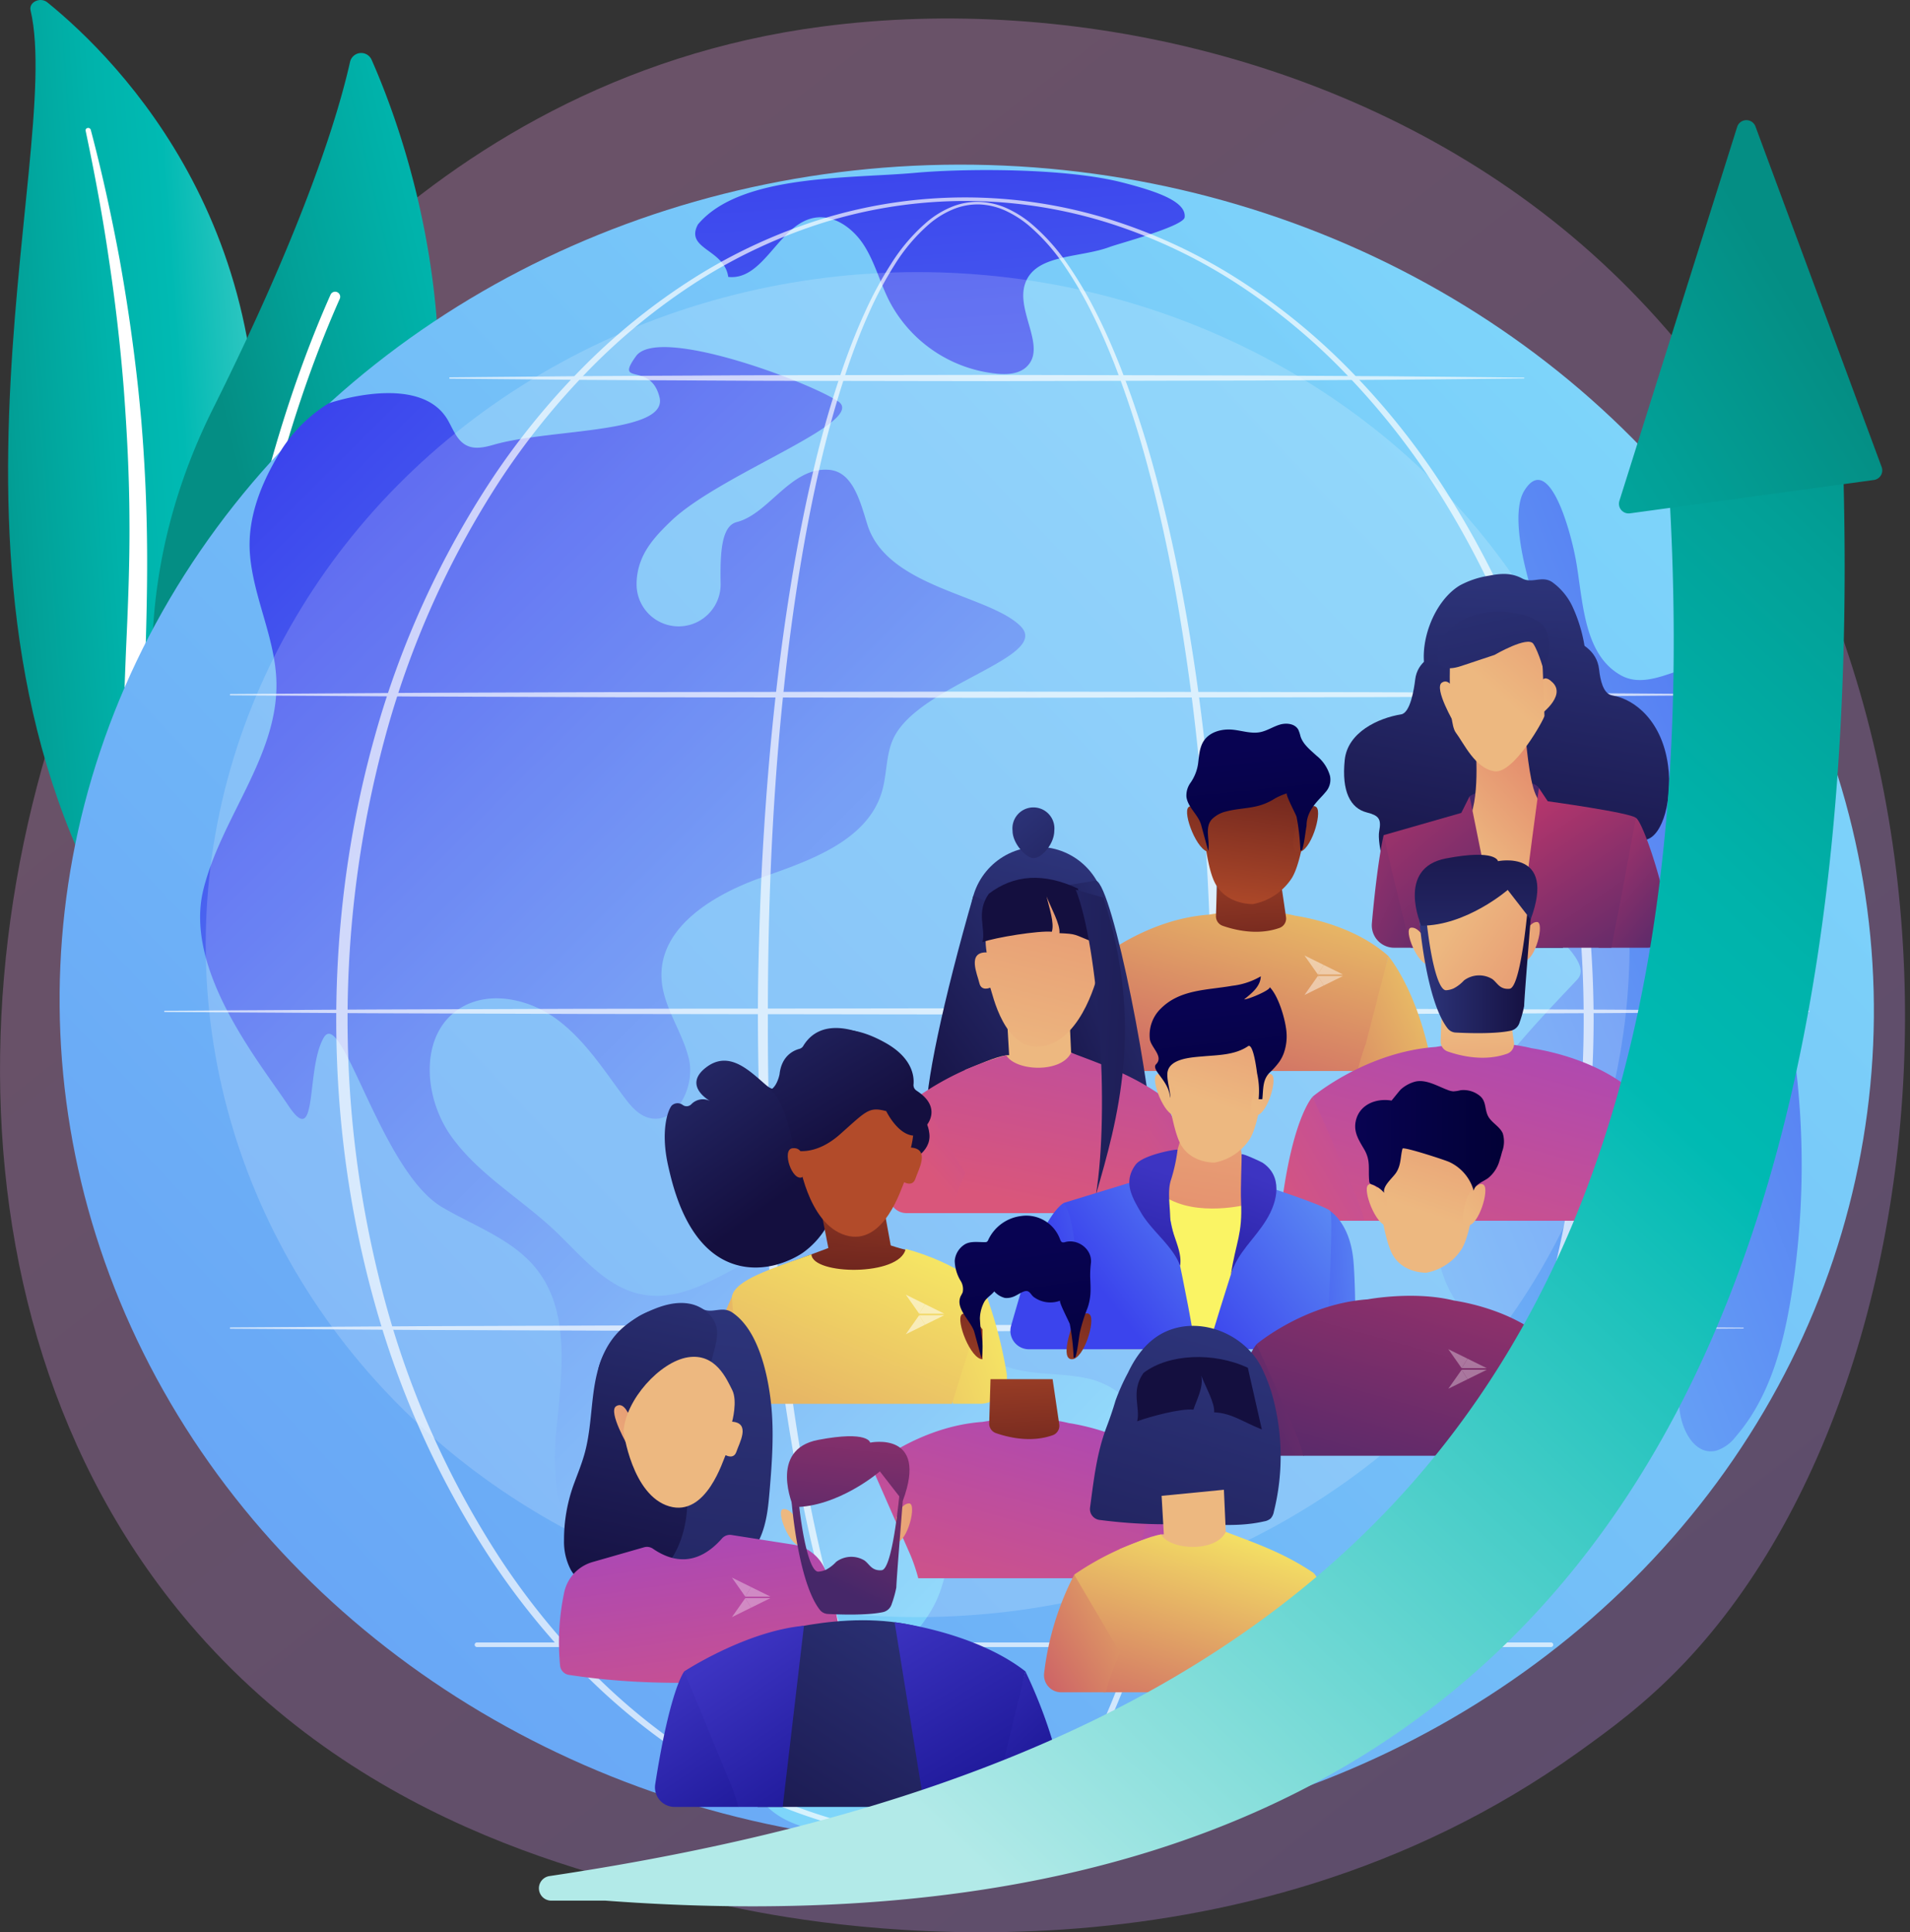 <?xml version="1.0" encoding="UTF-8"?>
<svg xmlns="http://www.w3.org/2000/svg" xmlns:xlink="http://www.w3.org/1999/xlink" width="431.229" height="436.294" viewBox="0 0 431.229 436.294">
  <rect x="0" y="0" width="431.229" height="436.294" fill="#333333" stroke="none"/>
  <defs>
    <linearGradient id="linear-gradient" x1="1.13" y1="1.295" x2="0.236" y2="0.19" gradientUnits="objectBoundingBox">
      <stop offset="0" stop-color="#a980f6"/>
      <stop offset="1" stop-color="#e899e2"/>
    </linearGradient>
    <linearGradient id="linear-gradient-2" x1="-0.015" y1="0.594" x2="1.138" y2="0.398" gradientUnits="objectBoundingBox">
      <stop offset="0.119" stop-color="#048e84"/>
      <stop offset="0.24" stop-color="#02a097"/>
      <stop offset="0.405" stop-color="#00b3ab"/>
      <stop offset="0.516" stop-color="#00bab3"/>
      <stop offset="1" stop-color="#b2eae8"/>
    </linearGradient>
    <linearGradient id="linear-gradient-3" x1="0.331" y1="0.57" x2="1.799" y2="-0.079" gradientUnits="objectBoundingBox">
      <stop offset="0" stop-color="#048e84"/>
      <stop offset="0.127" stop-color="#02a097"/>
      <stop offset="0.3" stop-color="#00b3ab"/>
      <stop offset="0.415" stop-color="#00bab3"/>
      <stop offset="1" stop-color="#b2eae8"/>
    </linearGradient>
    <linearGradient id="linear-gradient-4" x1="0.858" y1="0.878" x2="-1.364" y2="-1.468" gradientUnits="objectBoundingBox">
      <stop offset="0" stop-color="#7ed5fa"/>
      <stop offset="1" stop-color="#3b44ed"/>
    </linearGradient>
    <linearGradient id="linear-gradient-5" x1="0.798" y1="0.865" x2="0.247" y2="-0.008" xlink:href="#linear-gradient-4"/>
    <linearGradient id="linear-gradient-6" x1="1.489" y1="6.251" x2="0.441" y2="-0.087" xlink:href="#linear-gradient-4"/>
    <linearGradient id="linear-gradient-7" x1="-0.281" y1="1.359" x2="1.473" y2="-0.461" xlink:href="#linear-gradient-4"/>
    <linearGradient id="linear-gradient-8" x1="0.537" y1="-0.138" x2="0.397" y2="3.01" gradientUnits="objectBoundingBox">
      <stop offset="0" stop-color="#2e367d"/>
      <stop offset="1" stop-color="#140f3f"/>
    </linearGradient>
    <linearGradient id="linear-gradient-9" x1="0.566" y1="-0.321" x2="0.419" y2="1.064" xlink:href="#linear-gradient-8"/>
    <linearGradient id="linear-gradient-10" x1="0.563" y1="-0.246" x2="0.417" y2="1.217" xlink:href="#linear-gradient-8"/>
    <linearGradient id="linear-gradient-11" x1="1.171" y1="-0.622" x2="0.75" y2="0.121" gradientUnits="objectBoundingBox">
      <stop offset="0" stop-color="#b7366c"/>
      <stop offset="1" stop-color="#462769"/>
    </linearGradient>
    <linearGradient id="linear-gradient-12" x1="0.755" y1="0.195" x2="4.508" y2="-4.313" gradientUnits="objectBoundingBox">
      <stop offset="0" stop-color="#edb880"/>
      <stop offset="1" stop-color="#e17f67"/>
    </linearGradient>
    <linearGradient id="linear-gradient-13" x1="0.037" y1="1.034" x2="3.384" y2="-4.028" xlink:href="#linear-gradient-12"/>
    <linearGradient id="linear-gradient-14" x1="-0.087" y1="-0.064" x2="0.841" y2="1.346" xlink:href="#linear-gradient-11"/>
    <linearGradient id="linear-gradient-15" x1="-0.806" y1="-0.507" x2="1.475" y2="1.68" xlink:href="#linear-gradient-11"/>
    <linearGradient id="linear-gradient-16" x1="0.375" y1="0.718" x2="0.716" y2="-0.122" xlink:href="#linear-gradient-12"/>
    <linearGradient id="linear-gradient-17" x1="0.463" y1="0.747" x2="0.548" y2="-0.271" xlink:href="#linear-gradient-8"/>
    <linearGradient id="linear-gradient-18" x1="-0.062" y1="-0.306" x2="1.064" y2="1.358" xlink:href="#linear-gradient-11"/>
    <linearGradient id="linear-gradient-19" x1="0.217" y1="0.017" x2="0.924" y2="1.454" xlink:href="#linear-gradient-11"/>
    <linearGradient id="linear-gradient-20" x1="0.447" y1="0.532" x2="1.074" y2="-0.751" xlink:href="#linear-gradient-12"/>
    <linearGradient id="linear-gradient-21" x1="-0.053" y1="-1.028" x2="2.092" y2="5.249" xlink:href="#linear-gradient-8"/>
    <linearGradient id="linear-gradient-22" x1="2.618" y1="-1.093" x2="-0.126" y2="1.115" gradientUnits="objectBoundingBox">
      <stop offset="0" stop-color="#faf464"/>
      <stop offset="1" stop-color="#c54966"/>
    </linearGradient>
    <linearGradient id="linear-gradient-23" x1="1.999" y1="-0.465" x2="-1.438" y2="2.015" xlink:href="#linear-gradient-22"/>
    <linearGradient id="linear-gradient-24" x1="1.111" y1="-0.705" x2="0.062" y2="1.437" xlink:href="#linear-gradient-22"/>
    <linearGradient id="linear-gradient-25" x1="0.412" y1="-0.83" x2="0.577" y2="2.157" gradientUnits="objectBoundingBox">
      <stop offset="0" stop-color="#b24b2a"/>
      <stop offset="1" stop-color="#531619"/>
    </linearGradient>
    <linearGradient id="linear-gradient-26" x1="0.411" y1="1.081" x2="0.548" y2="-0.237" xlink:href="#linear-gradient-25"/>
    <linearGradient id="linear-gradient-27" x1="0.208" y1="2.479" x2="0.81" y2="-1.626" xlink:href="#linear-gradient-25"/>
    <linearGradient id="linear-gradient-28" x1="0.217" y1="2.299" x2="0.887" y2="-1.819" xlink:href="#linear-gradient-25"/>
    <linearGradient id="linear-gradient-29" x1="0.465" y1="0.197" x2="0.613" y2="1.489" gradientUnits="objectBoundingBox">
      <stop offset="0" stop-color="#080352"/>
      <stop offset="1" stop-color="#020136"/>
    </linearGradient>
    <linearGradient id="linear-gradient-30" x1="0.655" y1="-0.092" x2="-0.007" y2="2.436" xlink:href="#linear-gradient-8"/>
    <linearGradient id="linear-gradient-31" x1="1.154" y1="-0.299" x2="0.231" y2="1.236" xlink:href="#linear-gradient-8"/>
    <linearGradient id="linear-gradient-32" x1="1.008" y1="-0.072" x2="0.095" y2="1.111" xlink:href="#linear-gradient-8"/>
    <linearGradient id="linear-gradient-33" x1="-420.446" y1="44.126" x2="-420.931" y2="47.266" xlink:href="#linear-gradient-12"/>
    <linearGradient id="linear-gradient-34" x1="0.348" y1="1.13" x2="0.81" y2="-0.923" xlink:href="#linear-gradient-12"/>
    <linearGradient id="linear-gradient-35" x1="-151.768" y1="-1.71" x2="-151.986" y2="1.264" xlink:href="#linear-gradient-12"/>
    <linearGradient id="linear-gradient-36" x1="-19.835" y1="-15.313" x2="-17.203" y2="-8.846" xlink:href="#linear-gradient-8"/>
    <linearGradient id="linear-gradient-37" x1="-0.021" y1="-0.292" x2="2.512" y2="3.334" xlink:href="#linear-gradient-8"/>
    <linearGradient id="linear-gradient-38" x1="1.13" y1="-1.549" x2="0.368" y2="0.917" gradientUnits="objectBoundingBox">
      <stop offset="0" stop-color="#9842cd"/>
      <stop offset="1" stop-color="#d9567b"/>
    </linearGradient>
    <linearGradient id="linear-gradient-39" x1="2.403" y1="-1.679" x2="0.136" y2="1.196" xlink:href="#linear-gradient-38"/>
    <linearGradient id="linear-gradient-40" x1="2.438" y1="-2.071" x2="0.497" y2="0.646" xlink:href="#linear-gradient-38"/>
    <linearGradient id="linear-gradient-41" x1="-2.839" y1="-0.248" x2="3.12" y2="1.116" xlink:href="#linear-gradient-8"/>
    <linearGradient id="linear-gradient-42" x1="-0.033" y1="-0.16" x2="0.574" y2="0.572" xlink:href="#linear-gradient-8"/>
    <linearGradient id="linear-gradient-43" x1="0.736" y1="-1.25" x2="0.309" y2="1.957" xlink:href="#linear-gradient-25"/>
    <linearGradient id="linear-gradient-44" x1="-5.015" y1="-3.731" x2="-0.414" y2="-0.123" xlink:href="#linear-gradient-8"/>
    <linearGradient id="linear-gradient-45" x1="-12.641" y1="-3.366" x2="-12.502" y2="-5.003" xlink:href="#linear-gradient-25"/>
    <linearGradient id="linear-gradient-46" x1="-0.46" y1="-0.666" x2="0.614" y2="0.788" xlink:href="#linear-gradient-8"/>
    <linearGradient id="linear-gradient-47" x1="-108.966" y1="-20.298" x2="-107.808" y2="-28.981" xlink:href="#linear-gradient-25"/>
    <linearGradient id="linear-gradient-48" x1="0.647" y1="-1.807" x2="0.425" y2="1.271" xlink:href="#linear-gradient-25"/>
    <linearGradient id="linear-gradient-49" x1="2.531" y1="-0.474" x2="-2.852" y2="2.34" xlink:href="#linear-gradient-22"/>
    <linearGradient id="linear-gradient-50" x1="1.538" y1="0.054" x2="-4.924" y2="3.595" xlink:href="#linear-gradient-22"/>
    <linearGradient id="linear-gradient-51" x1="1.009" y1="-0.19" x2="-1.202" y2="2.994" xlink:href="#linear-gradient-22"/>
    <linearGradient id="linear-gradient-52" x1="2.618" y1="-1.093" x2="-0.126" y2="1.115" xlink:href="#linear-gradient-38"/>
    <linearGradient id="linear-gradient-53" x1="1.999" y1="-0.465" x2="-1.438" y2="2.015" xlink:href="#linear-gradient-38"/>
    <linearGradient id="linear-gradient-54" x1="1.111" y1="-0.705" x2="0.062" y2="1.437" xlink:href="#linear-gradient-38"/>
    <linearGradient id="linear-gradient-55" x1="0.487" y1="0.513" x2="0.599" y2="2.702" xlink:href="#linear-gradient-12"/>
    <linearGradient id="linear-gradient-56" x1="0.377" y1="0.382" x2="1.408" y2="1.349" xlink:href="#linear-gradient-12"/>
    <linearGradient id="linear-gradient-57" x1="-1.87" y1="-0.765" x2="5.325" y2="3.173" xlink:href="#linear-gradient-12"/>
    <linearGradient id="linear-gradient-58" x1="0.606" y1="0.521" x2="6.242" y2="4.672" xlink:href="#linear-gradient-12"/>
    <linearGradient id="linear-gradient-59" x1="0" y1="0.5" x2="1" y2="0.5" xlink:href="#linear-gradient-8"/>
    <linearGradient id="linear-gradient-60" x1="0.5" y1="2.216" x2="0.5" y2="-0.703" xlink:href="#linear-gradient-8"/>
    <linearGradient id="linear-gradient-61" x1="4.44" y1="-0.882" x2="-1.372" y2="1.162" xlink:href="#linear-gradient-4"/>
    <linearGradient id="linear-gradient-62" x1="0.397" y1="0.824" x2="-1.108" y2="3.981" xlink:href="#linear-gradient-22"/>
    <linearGradient id="linear-gradient-63" x1="1.999" y1="-0.957" x2="0.356" y2="0.732" xlink:href="#linear-gradient-4"/>
    <linearGradient id="linear-gradient-64" x1="3.44" y1="-1.142" x2="0.788" y2="0.554" xlink:href="#linear-gradient-4"/>
    <linearGradient id="linear-gradient-65" x1="2.012" y1="-0.857" x2="0.12" y2="1.087" xlink:href="#linear-gradient-4"/>
    <linearGradient id="linear-gradient-66" x1="1.015" y1="-2.003" x2="0.213" y2="2.486" xlink:href="#linear-gradient-12"/>
    <linearGradient id="linear-gradient-67" x1="0.437" y1="0.528" x2="0.859" y2="-1.058" xlink:href="#linear-gradient-12"/>
    <linearGradient id="linear-gradient-68" x1="0.333" y1="0.915" x2="2.249" y2="-4.025" xlink:href="#linear-gradient-12"/>
    <linearGradient id="linear-gradient-69" x1="0.544" y1="0.447" x2="2.68" y2="-4.509" xlink:href="#linear-gradient-12"/>
    <linearGradient id="linear-gradient-70" x1="0.471" y1="0.224" x2="0.617" y2="1.484" xlink:href="#linear-gradient-29"/>
    <linearGradient id="linear-gradient-71" x1="0.563" y1="0.178" x2="0.341" y2="1.734" gradientUnits="objectBoundingBox">
      <stop offset="0" stop-color="#3d34c2"/>
      <stop offset="1" stop-color="#1c1796"/>
    </linearGradient>
    <linearGradient id="linear-gradient-72" x1="0.573" y1="0.208" x2="0.332" y2="1.663" xlink:href="#linear-gradient-71"/>
    <linearGradient id="linear-gradient-74" x1="1.999" y1="-0.465" x2="-1.438" y2="2.015" xlink:href="#linear-gradient-38"/>
    <linearGradient id="linear-gradient-75" x1="1.111" y1="-0.705" x2="0.062" y2="1.437" xlink:href="#linear-gradient-38"/>
    <linearGradient id="linear-gradient-78" x1="0.208" y1="2.479" x2="0.81" y2="-1.627" xlink:href="#linear-gradient-25"/>
    <linearGradient id="linear-gradient-79" x1="0.217" y1="2.299" x2="0.887" y2="-1.819" xlink:href="#linear-gradient-25"/>
    <linearGradient id="linear-gradient-80" x1="0.48" y1="0.184" x2="0.658" y2="1.497" xlink:href="#linear-gradient-29"/>
    <linearGradient id="linear-gradient-81" x1="0.576" y1="-0.138" x2="0.312" y2="2.96" xlink:href="#linear-gradient-8"/>
    <linearGradient id="linear-gradient-82" x1="0.59" y1="-0.324" x2="0.43" y2="1.073" xlink:href="#linear-gradient-8"/>
    <linearGradient id="linear-gradient-83" x1="-0.533" y1="2.433" x2="2.224" y2="-2.789" xlink:href="#linear-gradient-12"/>
    <linearGradient id="linear-gradient-85" x1="-13.063" y1="-3.453" x2="-12.697" y2="-4.908" xlink:href="#linear-gradient-12"/>
    <linearGradient id="linear-gradient-86" x1="0.137" y1="-0.66" x2="0.765" y2="1.657" xlink:href="#linear-gradient-38"/>
    <linearGradient id="linear-gradient-87" x1="-0.188" y1="-0.419" x2="0.507" y2="0.907" xlink:href="#linear-gradient-71"/>
    <linearGradient id="linear-gradient-88" x1="0.121" y1="0.001" x2="0.723" y2="1.348" xlink:href="#linear-gradient-71"/>
    <linearGradient id="linear-gradient-89" x1="0.96" y1="-0.176" x2="-0.164" y2="1.651" xlink:href="#linear-gradient-8"/>
    <linearGradient id="linear-gradient-92" x1="-1.87" y1="-0.765" x2="5.325" y2="3.173" xlink:href="#linear-gradient-12"/>
    <linearGradient id="linear-gradient-93" x1="0.606" y1="0.521" x2="6.242" y2="4.672" xlink:href="#linear-gradient-12"/>
    <linearGradient id="linear-gradient-94" x1="1.156" y1="-1.186" x2="0.347" y2="0.753" xlink:href="#linear-gradient-11"/>
    <linearGradient id="linear-gradient-95" x1="0.931" y1="-1.456" x2="0.195" y2="1.976" xlink:href="#linear-gradient-11"/>
    <linearGradient id="linear-gradient-96" x1="0.48" y1="0.083" x2="0.966" y2="1.153" xlink:href="#linear-gradient-71"/>
    <linearGradient id="linear-gradient-97" x1="0.267" y1="-0.187" x2="0.753" y2="0.961" xlink:href="#linear-gradient-71"/>
    <linearGradient id="linear-gradient-98" x1="2.618" y1="-1.093" x2="-0.126" y2="1.115" xlink:href="#linear-gradient-11"/>
    <linearGradient id="linear-gradient-99" x1="1.999" y1="-0.465" x2="-1.438" y2="2.015" xlink:href="#linear-gradient-11"/>
    <linearGradient id="linear-gradient-100" x1="1.111" y1="-0.705" x2="0.062" y2="1.437" xlink:href="#linear-gradient-11"/>
    <linearGradient id="linear-gradient-102" x1="0.437" y1="0.528" x2="0.859" y2="-1.058" xlink:href="#linear-gradient-12"/>
    <linearGradient id="linear-gradient-103" x1="0.332" y1="0.915" x2="2.249" y2="-4.024" xlink:href="#linear-gradient-12"/>
    <linearGradient id="linear-gradient-104" x1="0.544" y1="0.447" x2="2.68" y2="-4.509" xlink:href="#linear-gradient-12"/>
    <linearGradient id="linear-gradient-105" x1="0" y1="0.5" x2="1" y2="0.5" xlink:href="#linear-gradient-29"/>
    <linearGradient id="linear-gradient-106" x1="0.744" y1="-0.085" x2="0.001" y2="2.63" xlink:href="#linear-gradient-8"/>
    <linearGradient id="linear-gradient-107" x1="-423.386" y1="44.443" x2="-423.871" y2="47.583" xlink:href="#linear-gradient-12"/>
    <linearGradient id="linear-gradient-109" x1="-153.9" y1="-1.71" x2="-154.118" y2="1.264" xlink:href="#linear-gradient-12"/>
    <linearGradient id="linear-gradient-110" x1="-17.299" y1="-14.033" x2="-14.62" y2="-7.452" xlink:href="#linear-gradient-8"/>
    <linearGradient id="linear-gradient-111" x1="0.813" y1="-0.156" x2="0.048" y2="1.532" xlink:href="#linear-gradient-22"/>
    <linearGradient id="linear-gradient-112" x1="1.241" y1="0.008" x2="-1.39" y2="2.283" xlink:href="#linear-gradient-22"/>
    <linearGradient id="linear-gradient-113" x1="2.12" y1="-0.946" x2="-0.295" y2="1.357" xlink:href="#linear-gradient-22"/>
    <linearGradient id="linear-gradient-114" x1="1.119" y1="-0.007" x2="0.342" y2="0.941" xlink:href="#linear-gradient-3"/>
    <linearGradient id="linear-gradient-115" x1="0.696" y1="0.482" x2="-3.155" y2="3.954" xlink:href="#linear-gradient-3"/>
  </defs>
  <g id="Group_155" data-name="Group 155" transform="translate(-2287.446 -227.131)">
    <g id="Group_138" data-name="Group 138">
      <path id="Path_2898" data-name="Path 2898" d="M2667.7,602.642c-8.832,9.3-17.188,15.294-23.791,20.032-77.61,55.686-169.443,39.454-188.961,35.489-28.82-5.853-84.53-17.168-124.808-64.534-60.936-71.659-51.447-184.557-4.181-259.083,8.646-13.632,54.315-89.292,147.138-101.426,56.175-7.343,121.657,7.467,169.078,47.2C2741.711,363.711,2734.625,532.183,2667.7,602.642Z" opacity="0.3" fill="url(#linear-gradient)"/>
      <g id="Group_114" data-name="Group 114">
        <path id="Path_2899" data-name="Path 2899" d="M2294.347,229.474c-.438-1.867,2.188-3.108,3.8-1.8,16.33,13.242,55.567,52.9,45.788,122.195-12.268,86.946,8.706,118.671,34.815,138.023,0,0-35.856-9.1-58.414-41.293C2264.945,367.555,2302.145,262.668,2294.347,229.474Z" fill="url(#linear-gradient-2)"/>
        <path id="Path_2900" data-name="Path 2900" d="M2306.775,256.63c2.043,9.679,3.863,19.388,5.27,29.141q2.2,14.616,3.359,29.317c.725,9.8,1.237,19.6,1.266,29.413.081,9.81-.327,19.612-.777,29.452-.385,9.837-.838,19.745-.118,29.722a88.113,88.113,0,0,0,6.963,29.418c1.04,2.347,2.133,4.686,3.375,6.947,1.2,2.281,2.506,4.517,3.863,6.733a106.441,106.441,0,0,0,9.263,12.742,116.864,116.864,0,0,0,24.391,21.346,2.443,2.443,0,0,0,3.088-.351,1.73,1.73,0,0,0-.355-2.632l-.006,0c-2.182-1.532-4.34-3.084-6.411-4.714-1.051-.8-2.058-1.639-3.084-2.462-.987-.855-2.014-1.677-2.971-2.558a105.992,105.992,0,0,1-26.613-36.512,85.945,85.945,0,0,1-4.618-13.864,94.666,94.666,0,0,1-2.228-14.359c-.785-9.685-.43-19.494-.127-29.333s.5-19.732.242-29.615q-.173-7.412-.652-14.813c-.143-2.467-.341-4.931-.535-7.4q-.332-3.694-.717-7.383-1.59-14.754-4.231-29.388c-1.818-9.743-3.934-19.442-6.48-29.053a.6.6,0,0,0-.708-.384A.518.518,0,0,0,2306.775,256.63Z" fill="#fff" style="mix-blend-mode: soft-light;isolation: isolate"/>
      </g>
      <g id="Group_116" data-name="Group 116">
        <g id="Group_115" data-name="Group 115">
          <path id="Path_2901" data-name="Path 2901" d="M2339.123,428.131a4.111,4.111,0,0,1-6.728-1.145c-6.646-14.673-21.686-57.858,3.153-107.609,20.975-42.012,28.357-66.786,30.928-78.265a2.578,2.578,0,0,1,4.874-.474C2382.428,265.747,2411.677,351.152,2339.123,428.131Z" fill="url(#linear-gradient-3)"/>
          <path id="Path_2902" data-name="Path 2902" d="M2335.486,426.583a1.139,1.139,0,0,1-1.341-1.139c.011-.714,1.4-72.033,27.925-131.766a1.14,1.14,0,1,1,2.084.925c-26.333,59.3-27.719,130.167-27.73,130.876A1.141,1.141,0,0,1,2335.486,426.583Z" fill="#fff" style="mix-blend-mode: soft-light;isolation: isolate"/>
        </g>
      </g>
      <g id="Group_119" data-name="Group 119">
        <ellipse id="Ellipse_56" data-name="Ellipse 56" cx="189.77" cy="204.838" rx="189.77" ry="204.838" transform="translate(2292.748 634.708) rotate(-87.486)" fill="url(#linear-gradient-4)"/>
        <path id="Path_2903" data-name="Path 2903" d="M2351.186,328.379c-4.5,7.218-7.963,15.344-7.312,23.822.754,9.818,5.723,19.012,5.978,28.856.432,16.693-12.455,30.667-16.475,46.875-4.493,18.117,12.448,38.759,19.2,48.871s3.849-8.205,7.942-15.347,12.919,30.053,26.7,38.217c7.4,4.379,16.074,7.295,21.394,14.047,7.759,9.848,5.609,23.862,4.444,36.345s.58,27.7,11.822,33.245c6.62,3.268,15.034,2.162,21.008,6.5,10.49,7.617,5.479,24.223,9.636,36.5,4.521,13.354,13.484,13.529,27.353,16.361s-1.748-27.638,4.749-38.286c3.415-5.6,8.628-10.051,11.321-16.029,3.736-8.29,2.684-19.367,9.929-24.86,5.432-4.117,12.99-3,19.8-3.064s15.105-3.017,15.879-9.789c.686-6.009-5.33-10.8-11.215-12.192s-12.156-.729-17.936-2.508c-16.532-5.091-24.243-28.225-41.507-29.308-14.757-.925-27.117,15.64-41.618,12.746-8.083-1.612-13.617-8.772-19.617-14.424-7.708-7.26-17.275-12.709-23.4-21.351s-7.161-22.454,1.545-28.482c6.468-4.477,15.657-2.66,22.046,1.929s10.741,11.4,15.433,17.709c1.449,1.95,3.089,3.971,5.407,4.7,6.24,1.953,10.792-6.825,9.3-13.19s-5.989-11.963-6.2-18.5c-.372-11.516,12.029-18.823,22.908-22.617s23.7-8.319,26.9-19.388c1.13-3.91.833-8.212,2.558-11.9,5.714-12.217,35.866-18.316,28.659-25.4s-30.084-8.624-34.539-22.891c-1.594-5.108-3.236-11.86-8.564-12.354-8.679-.8-13.631,9.938-20.911,11.782-3.456.876-3.788,6.745-3.654,13.963a9.49,9.49,0,0,1-18.976.359,14.653,14.653,0,0,1,1.1-5.87c1.4-3.436,4.063-6.183,6.746-8.745,11.2-10.691,44.607-22.437,37.611-26.988s-40.575-17.11-45.583-10.179,3.275,1.062,5.3,9.282-24.84,7.118-37.259,10.676c-2.051.588-4.325,1.16-6.245.231-2.146-1.039-3.05-3.537-4.214-5.618-6.238-11.143-26.984-3.91-26.984-3.91A33.762,33.762,0,0,0,2351.186,328.379Z" fill="url(#linear-gradient-5)"/>
        <path id="Path_2904" data-name="Path 2904" d="M2445.022,277.81c-3.016,5.621,5.952,5.53,6.844,11.846,8.073.88,11.388-11.848,19.372-13.333,4.5-.839,8.874,2.39,11.322,6.264s3.591,8.422,5.666,12.509a30.8,30.8,0,0,0,24.485,16.432c2.227.182,4.68.039,6.357-1.437,4.865-4.288-2.1-12.343-.287-18.571,2.066-7.117,12.328-6.037,19.264-8.647,1.913-.72,16.627-4.646,16.863-6.676.42-3.6-6.406-5.891-14.042-7.855-12.938-3.327-35.7-3.188-46.829-2.182-14.8,1.34-39.467.258-49.015,11.65Z" fill="url(#linear-gradient-6)"/>
        <g id="Group_117" data-name="Group 117">
          <path id="Path_2905" data-name="Path 2905" d="M2691.894,519.571a186.582,186.582,0,0,0-.821-63.477c-1.04-5.577-3.473-12.225-9.089-13.027-6.495-.929-14.447,6.533-18.513,1.383-1.795-2.273-1.079-5.583-.062-8.3a54.947,54.947,0,0,1,12.236-19.178c3.327-3.384,7.134-6.383,9.7-10.377,5.48-8.542,1.634-21.026-6.123-27.572s-17.762,5.193-25.915.533-8.407-15.964-9.939-25.229c-1.135-6.863-6.192-25.456-11.777-16.4s7.45,45.1,22.123,62.381c1.769,2.084,3.723,4.418,3.574,7.148-.357,6.519-9.857,6.229-16.248,7.564-7.912,1.653-20.037-2.584-13.346,11.2,3.53,7.271,20.388,17.222,15.858,22.088s-18.456,18.96-24.99,30.357-9.7,25.592-4.774,37.771,19.744,20.588,31.839,15.458c5.661-2.4,11.831-7.394,17.093-4.213,4.766,2.881,4.062,9.8,3.827,15.36s2.971,12.949,8.384,11.642a8.975,8.975,0,0,0,4.384-3.162C2686.927,542.773,2690.064,531.027,2691.894,519.571Z" fill="url(#linear-gradient-7)"/>
        </g>
        <ellipse id="Ellipse_57" data-name="Ellipse 57" cx="160.734" cy="151.842" rx="160.734" ry="151.842" transform="translate(2333.891 288.57)" fill="#fff" opacity="0.17"/>
        <g id="Group_118" data-name="Group 118" opacity="0.68">
          <path id="Path_2906" data-name="Path 2906" d="M2562.85,457.362c-.049,33.457-2.334,66.982-8.2,99.966-1.486,8.239-3.209,16.439-5.264,24.56a236.628,236.628,0,0,1-7.356,24.031c-1.463,3.931-3.06,7.815-4.859,11.612a90.145,90.145,0,0,1-6.119,11.026,45.153,45.153,0,0,1-8.229,9.615,23.443,23.443,0,0,1-5.375,3.47,16.061,16.061,0,0,1-6.262,1.48,15.76,15.76,0,0,1-6.329-1.167,22.028,22.028,0,0,1-5.5-3.279,42.842,42.842,0,0,1-8.407-9.464,87.077,87.077,0,0,1-6.217-10.972c-1.823-3.786-3.443-7.661-4.92-11.586a231.353,231.353,0,0,1-7.436-24.006c-2.075-8.116-3.816-16.312-5.314-24.548-2.991-16.477-5.026-33.113-6.4-49.794s-2.033-33.42-2.1-50.158c-.034-8.369.173-16.736.465-25.1s.755-16.719,1.361-25.065c1.219-16.689,3.048-33.342,5.778-49.859,1.37-8.256,2.968-16.477,4.893-24.626a236.7,236.7,0,0,1,6.958-24.132c1.4-3.948,2.931-7.855,4.677-11.669a85.264,85.264,0,0,1,5.989-11.068,41.193,41.193,0,0,1,8.23-9.538,21.048,21.048,0,0,1,5.436-3.265,15.328,15.328,0,0,1,6.246-1.116,16.526,16.526,0,0,1,6.174,1.453,24.135,24.135,0,0,1,5.37,3.36,45.941,45.941,0,0,1,8.41,9.375,89.676,89.676,0,0,1,6.39,10.839c1.9,3.741,3.586,7.581,5.145,11.47a228.724,228.724,0,0,1,7.9,23.841c2.223,8.073,4.1,16.236,5.731,24.447C2560.153,390.371,2562.764,423.9,2562.85,457.362Zm-1.961,0c.023-16.685-.618-33.373-2.012-50a480.617,480.617,0,0,0-6.57-49.593c-1.55-8.195-3.354-16.343-5.5-24.4a227.648,227.648,0,0,0-7.655-23.792c-1.517-3.879-3.163-7.709-5.012-11.438a89.089,89.089,0,0,0-6.237-10.791,45.217,45.217,0,0,0-8.192-9.3,23.549,23.549,0,0,0-5.195-3.316,15.61,15.61,0,0,0-5.938-1.441,14.6,14.6,0,0,0-5.992,1.12,20.365,20.365,0,0,0-5.239,3.211,40.469,40.469,0,0,0-8,9.437,84.266,84.266,0,0,0-5.834,11.01c-1.7,3.8-3.187,7.692-4.545,11.63a235.5,235.5,0,0,0-6.716,24.076c-1.847,8.133-3.369,16.339-4.663,24.579-2.578,16.486-4.259,33.106-5.33,49.757s-1.476,33.346-1.449,50.032q-.047,25.026,1.793,50.009c1.264,16.634,3.191,33.227,6.07,49.657,1.442,8.213,3.126,16.385,5.142,24.472a229.8,229.8,0,0,0,7.244,23.9c1.442,3.9,3.025,7.754,4.8,11.509a86.11,86.11,0,0,0,6.063,10.855,41.685,41.685,0,0,0,8.118,9.261,20.892,20.892,0,0,0,5.207,3.153,14.435,14.435,0,0,0,5.9,1.118,15.009,15.009,0,0,0,5.842-1.423,22.307,22.307,0,0,0,5.1-3.342,43.982,43.982,0,0,0,7.952-9.42,88.863,88.863,0,0,0,5.965-10.912c1.755-3.766,3.315-7.627,4.741-11.536a234.954,234.954,0,0,0,7.16-23.93c1.993-8.093,3.657-16.269,5.086-24.484,2.856-16.434,4.761-33.028,6.025-49.663S2560.893,474.049,2560.889,457.362Z" fill="#fff" style="mix-blend-mode: soft-light;isolation: isolate"/>
          <path id="Path_2907" data-name="Path 2907" d="M2647.247,457.362a248.333,248.333,0,0,1-2.157,32.207,235.485,235.485,0,0,1-6.466,31.624A205.068,205.068,0,0,1,2612,579.766a168.1,168.1,0,0,1-20.383,24.995,142.963,142.963,0,0,1-25.107,20.216,121.1,121.1,0,0,1-29.273,13.451,110.51,110.51,0,0,1-63.715.023,121.184,121.184,0,0,1-29.291-13.434,143.037,143.037,0,0,1-25.135-20.205,168.3,168.3,0,0,1-20.414-24.99A205.309,205.309,0,0,1,2372,521.232a233.832,233.832,0,0,1-6.5-31.64,242.865,242.865,0,0,1,.016-64.458,233.537,233.537,0,0,1,6.516-31.633,205.235,205.235,0,0,1,26.708-58.558,168.048,168.048,0,0,1,20.417-24.969,142.707,142.707,0,0,1,25.127-20.176,121.6,121.6,0,0,1,29.273-13.394,109.9,109.9,0,0,1,63.637.02,121.494,121.494,0,0,1,29.254,13.413,142.583,142.583,0,0,1,25.1,20.189A167.847,167.847,0,0,1,2611.938,335a204.994,204.994,0,0,1,26.653,58.54,235.411,235.411,0,0,1,6.481,31.618A248.156,248.156,0,0,1,2647.247,457.362Zm-2.249,0a245.875,245.875,0,0,0-2.038-31.925,233.262,233.262,0,0,0-6.309-31.359,204.356,204.356,0,0,0-25.952-58.256,166.629,166.629,0,0,0-20.017-24.936,139.925,139.925,0,0,0-24.752-20.221,119.615,119.615,0,0,0-28.977-13.432,107.733,107.733,0,0,0-63.134.021,119.515,119.515,0,0,0-28.959,13.45,139.83,139.83,0,0,0-24.724,20.233,166.582,166.582,0,0,0-19.986,24.941,204.1,204.1,0,0,0-25.9,58.238,243.673,243.673,0,0,0,.033,126.482,204.025,204.025,0,0,0,25.925,58.206,166.38,166.38,0,0,0,19.988,24.919,139.459,139.459,0,0,0,24.718,20.2,119.947,119.947,0,0,0,28.94,13.411,107.138,107.138,0,0,0,63.056.022,119.941,119.941,0,0,0,28.958-13.394,139.516,139.516,0,0,0,24.746-20.193,166.491,166.491,0,0,0,20.019-24.914,204.279,204.279,0,0,0,25.98-58.224,233.154,233.154,0,0,0,6.326-31.352A246.007,246.007,0,0,0,2645,457.362Z" fill="#fff" style="mix-blend-mode: soft-light;isolation: isolate"/>
          <path id="Path_2908" data-name="Path 2908" d="M2339.493,383.838l42.693-.273,42.692-.155,85.385-.125,85.385.137,42.693.169,42.692.295a.1.1,0,0,1,.1.1.1.1,0,0,1-.1.1l-42.692.294-42.693.169-85.385.138-85.385-.125-42.692-.156-42.693-.272a.147.147,0,0,1,0-.295Z" fill="#fff" style="mix-blend-mode: soft-light;isolation: isolate"/>
          <path id="Path_2909" data-name="Path 2909" d="M2389.022,312.331l30.31-.273,30.31-.155c10.1-.065,20.207-.058,30.311-.079l30.31-.045,60.621.137,30.31.169,30.311.3a.1.1,0,0,1,0,.2l-30.311.295-30.31.169-60.621.138-30.31-.046c-10.1-.02-20.207-.013-30.311-.079l-30.31-.155-30.31-.273a.148.148,0,0,1,0-.3Z" fill="#fff" style="mix-blend-mode: soft-light;isolation: isolate"/>
          <path id="Path_2910" data-name="Path 2910" d="M2324.657,455.344l46.4-.272,46.4-.156,92.8-.125,92.8.137,46.4.17,46.4.294a.1.1,0,0,1,.1.1.1.1,0,0,1-.1.1l-46.4.294-46.4.17-92.8.137-92.8-.125-46.4-.155-46.4-.273a.148.148,0,0,1,0-.3Z" fill="#fff" style="mix-blend-mode: soft-light;isolation: isolate"/>
          <path id="Path_2911" data-name="Path 2911" d="M2339.493,526.85l42.693-.272,42.692-.156,85.385-.125,85.385.138,42.693.169,42.692.294a.1.1,0,0,1,0,.2l-42.692.3-42.693.169-85.385.137-85.385-.125-42.692-.155-42.693-.272a.148.148,0,0,1,0-.3Z" fill="#fff" style="mix-blend-mode: soft-light;isolation: isolate"/>
          <path id="Path_2912" data-name="Path 2912" d="M2637.614,599.022H2395.131a.518.518,0,1,1,0-1.036h242.483a.518.518,0,1,1,0,1.036Z" fill="#fff" style="mix-blend-mode: soft-light;isolation: isolate"/>
        </g>
      </g>
      <g id="Group_120" data-name="Group 120">
        <path id="Path_2913" data-name="Path 2913" d="M2616.7,382.87c-2.952,0-6.014.377-7.17-3.18-2.176-6.7,1.479-16.71,7.473-20.356a20.3,20.3,0,0,1,6.643-2.215c2.706-.543,5.044-.678,7.484.634,2.251,1.211,4.436-.735,6.77.819a14.318,14.318,0,0,1,4.563,5.5,34.319,34.319,0,0,1,2.707,8.786,5.038,5.038,0,0,1,.115,2.069,4.97,4.97,0,0,1-.763,1.565c-2.42,3.749-5.641,6.375-10.3,6.375Z" fill="url(#linear-gradient-8)"/>
        <path id="Path_2914" data-name="Path 2914" d="M2616.11,371.082s.534,1.118-2.943,2.865c-1.938.974-5.709,2.414-6.207,6.619-.257,2.171-1.1,7.532-3.171,7.864-5.145.825-12.09,4.036-12.737,10.279-.744,7.165,1.317,10.927,4.965,11.863,2.679.689,3.358,1.409,2.816,4.241-.519,2.716,1.541,12.462,6.036,14.945,10.072,5.564,18.845-19.788,18.845-19.788l2.061-32.732Z" fill="url(#linear-gradient-9)"/>
        <path id="Path_2915" data-name="Path 2915" d="M2639.16,368.219s-.544,1.185,3,3.036c1.974,1.032,5.813,2.557,6.32,7.013.261,2.3.873,5.533,2.976,5.884,5.238.875,11.309,5.978,12.6,15.886.986,7.563-1.166,15.675-4.88,16.667-2.727.729-2.522-.717-1.97,2.284.529,2.878-.713,1.767-5.289,4.4-10.254,5.9-20.494-13.965-20.494-13.965l-2.1-34.679Z" fill="url(#linear-gradient-10)"/>
        <path id="Path_2916" data-name="Path 2916" d="M2625.452,404.563s7.784-2.006,9.437.474c.827,4.123,1.252,8.22,1.252,8.22l-8.969,1.684-5.931-1.365-1.412-.82-.585-5.842A22.571,22.571,0,0,1,2625.452,404.563Z" fill="url(#linear-gradient-11)"/>
        <path id="Path_2917" data-name="Path 2917" d="M2616.115,383.76s-1.251-3.754-3.129-2.5,2.818,9.239,2.818,9.239Z" fill="url(#linear-gradient-12)"/>
        <path id="Path_2918" data-name="Path 2918" d="M2634.889,383.76s0-5.632,3.129-2.5-3.129,7.51-3.129,7.51Z" fill="url(#linear-gradient-13)"/>
        <path id="Path_2919" data-name="Path 2919" d="M2664.361,434.906c-2.62-12.645-6.381-22.529-7.57-23.1l-7.1,17.576a46.312,46.312,0,0,0-1.319,11.741h10.927A5.171,5.171,0,0,0,2664.361,434.906Z" fill="url(#linear-gradient-14)"/>
        <path id="Path_2920" data-name="Path 2920" d="M2609.673,441.122c.327-5.649.184-9.207.184-9.207l-10.012-16.255s-1.252,4.983-2.5,18.125c-.058.61-.114,1.232-.167,1.862a5.056,5.056,0,0,0,5.04,5.475Z" fill="url(#linear-gradient-15)"/>
        <path id="Path_2921" data-name="Path 2921" d="M2623.533,441.157h10.9l2.956-31.076s-2.5-.645-3.755-5.025-1.877-13.151-1.877-13.151l-11.264,2.5s1.251,11.925-1.252,17.558Z" fill="url(#linear-gradient-16)"/>
        <path id="Path_2922" data-name="Path 2922" d="M2640.32,441.157l1.568-19.617c-11.419,6.832-23.163,6.5-35.073,2.878l3.38,16.739Z" fill="url(#linear-gradient-17)"/>
        <path id="Path_2923" data-name="Path 2923" d="M2626.209,441.122c-3.384-16.322-6.965-34.188-6.965-34.188l-1.877,3.745-17.522,5.021c.858,4,3.477,15.023,6.111,25.422Z" fill="url(#linear-gradient-18)"/>
        <path id="Path_2924" data-name="Path 2924" d="M2651.247,441.122c.934-5,1.756-8.9,1.756-8.9l3.788-20.414c-1.192-1.192-19.9-3.758-19.9-3.758l-2-2.989s-2.5,18.16-4.633,36.064Z" fill="url(#linear-gradient-19)"/>
        <path id="Path_2925" data-name="Path 2925" d="M2614.864,375s-.626,15.019,1.251,17.522,4.381,8.136,8.761,8.761,11.265-11.89,11.265-12.515-.626-16.9-.626-16.9S2622.373,361.232,2614.864,375Z" fill="url(#linear-gradient-20)"/>
        <path id="Path_2926" data-name="Path 2926" d="M2612.361,372.5s-2.5,7.51,5.006,5.006l7.509-2.5s7.51-4.38,8.761-2.5,2.5,6.5,2.5,6.5,2.5-6.5,0-10.256S2617.993,361.858,2612.361,372.5Z" fill="url(#linear-gradient-21)"/>
      </g>
      <g id="Group_122" data-name="Group 122">
        <path id="Path_2927" data-name="Path 2927" d="M2546.059,468.949c.669-3.113,1.2-5.15,1.2-5.15l-11.829-20.033s-3.829,3.876-6.124,20.761a3.9,3.9,0,0,0,3.86,4.422Z" fill="url(#linear-gradient-22)"/>
        <path id="Path_2928" data-name="Path 2928" d="M2610.038,464.46c-3.285-14.64-9.132-21.455-9.132-21.455l-7.4,24.526s.224.484.565,1.418h12.378A3.683,3.683,0,0,0,2610.038,464.46Z" fill="url(#linear-gradient-23)"/>
        <path id="Path_2929" data-name="Path 2929" d="M2545.968,468.949h47.965a62.773,62.773,0,0,1,1.885-6.19L2600.906,443c-7.131-6.393-17.155-8.5-21.011-9.1-8.962-2.222-19.436-.253-19.436-.253-14.2.991-25.029,10.1-25.029,10.1l8.8,20.026A40.736,40.736,0,0,1,2545.968,468.949Z" fill="url(#linear-gradient-24)"/>
        <path id="Path_2930" data-name="Path 2930" d="M2562.278,423.987l-.3,9.981a2.265,2.265,0,0,0,1.514,2.2c2.552.9,7.835,2.269,12.842.477a2.258,2.258,0,0,0,1.461-2.457l-1.5-10.2Z" fill="url(#linear-gradient-25)"/>
        <g id="Group_121" data-name="Group 121">
          <path id="Path_2931" data-name="Path 2931" d="M2558.582,407.229s.586,13.484,2.931,18.761,8.207,5.276,8.794,5.276a13.419,13.419,0,0,0,8.794-5.863c2.931-4.69,4.1-19.932,4.1-19.932s-5.276-5.863-12.311-6.449S2558.582,404.3,2558.582,407.229Z" fill="url(#linear-gradient-26)"/>
          <path id="Path_2932" data-name="Path 2932" d="M2580.646,412.1s2.69-4.036,4.035-2.691-1.345,10.089-4.035,10.089S2580.646,412.1,2580.646,412.1Z" fill="url(#linear-gradient-27)"/>
          <path id="Path_2933" data-name="Path 2933" d="M2560.468,412.769s-3.363-4.708-4.709-3.363,2.018,10.089,4.709,10.089Z" fill="url(#linear-gradient-28)"/>
          <path id="Path_2934" data-name="Path 2934" d="M2586.692,406.016a4.174,4.174,0,0,0,1.039-3.678,8.937,8.937,0,0,0-3.02-4.557c-1.415-1.3-3.044-2.545-3.638-4.37a8.776,8.776,0,0,0-.5-1.513c-.743-1.373-2.67-1.6-4.167-1.153s-2.834,1.359-4.361,1.686c-2.073.444-4.254-.349-6.317-.542-2.422-.227-5.129.481-6.481,2.5-1,1.5-1.08,3.4-1.308,5.188a10.079,10.079,0,0,1-1.687,4.274,4.891,4.891,0,0,0-.941,3.206c.326,2.433,2.7,4.041,3.33,6.361q.8,2.928,1.594,5.855c.441-2.319-.892-5.245.795-7.126a6.675,6.675,0,0,1,3.323-1.809c2.514-.67,5.182-.637,7.671-1.394a13.522,13.522,0,0,0,3.312-1.547,14.636,14.636,0,0,1,2.672-1.137c-.43.18,2.086,4.874,2.167,5.3a50.566,50.566,0,0,1,.865,7.574c.2.147.427-.153.491-.393.458-1.693.6-3.453.9-5.182,0-2.509,1.349-4.367,2.988-6.126C2585.865,406.956,2586.309,406.495,2586.692,406.016Z" fill="url(#linear-gradient-29)"/>
        </g>
      </g>
      <g id="Group_123" data-name="Group 123">
        <circle id="Ellipse_58" data-name="Ellipse 58" cx="15.234" cy="15.234" r="15.234" transform="translate(2506.614 418.356)" fill="url(#linear-gradient-30)"/>
        <path id="Path_2935" data-name="Path 2935" d="M2507.217,429.337c-6.7,23.171-11.256,44.235-10.517,50.158l19.535-2.062,2.265-42.859Z" fill="url(#linear-gradient-31)"/>
        <path id="Path_2936" data-name="Path 2936" d="M2528.842,426.944l-2.681,52.391,22.1,11.77c-.463-17.9-9.61-63.91-13.354-65.143Z" fill="url(#linear-gradient-32)"/>
        <path id="Path_2937" data-name="Path 2937" d="M2528.846,455.317l.644,14.268-13.839,2.084-.872-14.978Z" fill="url(#linear-gradient-33)"/>
        <path id="Path_2938" data-name="Path 2938" d="M2535.41,446.724s-3.317,14.813-12.29,16.593-11.633-12.177-12.106-13.18c0,0-2.007.946-2.458-1.049s-2.817-7.013,1.647-6.911c0,0-.878-4.983.666-7.429s4.657-8.33,11.072-6.695S2538.609,435.087,2535.41,446.724Z" fill="url(#linear-gradient-34)"/>
        <path id="Path_2939" data-name="Path 2939" d="M2529.275,464.815l8.776,4.654-11.494,12.611-21.248-13.365c3.237-1.208,6.419-2.832,9.326-3.315Z" fill="url(#linear-gradient-35)"/>
        <path id="Path_2940" data-name="Path 2940" d="M2510.705,428.926c-3,4.2-.641,7.916-1.446,10.928,2.905-1.056,12.715-2.635,15.667-2.345.611-2.006-.587-5.345-1.2-7.977.959,2.5,3.148,6.325,2.915,8.3,3.966.182,3.153.237,7.61,2.023l-3.469-12.1C2523.053,424.145,2516.38,424.605,2510.705,428.926Z" fill="url(#linear-gradient-36)"/>
        <path id="Path_2941" data-name="Path 2941" d="M2525.474,414.706c0,2.909-2.737,6.174-4.71,6.174-1.625,0-4.711-3.265-4.711-6.174a4.74,4.74,0,1,1,9.421,0Z" fill="url(#linear-gradient-37)"/>
        <path id="Path_2942" data-name="Path 2942" d="M2544.348,501.045l4.832-26.877c-6.573-4.472-12.666-6.6-19.905-9.344-2.245,4.666-12.5,4.2-14.64.58a64.635,64.635,0,0,0-19.581,9.077l6.612,26.564Z" fill="url(#linear-gradient-38)"/>
        <path id="Path_2943" data-name="Path 2943" d="M2557.6,496.291c-3.913-16.733-8.421-22.123-8.421-22.123l-7.229,22s.87,1.755,2.015,4.878h9.86A3.875,3.875,0,0,0,2557.6,496.291Z" fill="url(#linear-gradient-39)"/>
        <path id="Path_2944" data-name="Path 2944" d="M2502.146,501.045a63.752,63.752,0,0,1,3.252-8.979l-10.344-17.578a64.816,64.816,0,0,0-6.791,22.212,3.868,3.868,0,0,0,3.842,4.345Z" fill="url(#linear-gradient-40)"/>
        <path id="Path_2945" data-name="Path 2945" d="M2530.325,428.024c5.126,12.96,7.687,49.514,4.555,68.846,4.9-16.875,11.005-38.281,1.678-67.064Z" fill="url(#linear-gradient-41)"/>
      </g>
      <g id="Group_124" data-name="Group 124">
        <path id="Path_2946" data-name="Path 2946" d="M2465.518,469.493s-1.391,5.852-5.135,2.623-8.374-8.005-13.61-3.9.975,7.5.975,7.5a3.62,3.62,0,0,0-4.183.707,1.477,1.477,0,0,1-1.956.214,1.932,1.932,0,0,0-2.348-.013c-.761.493-2.878,5.3-.943,13.812,1.153,5.071,4.5,19.679,15.977,22.455,7.49,1.812,13.887-2.525,14.449-2.919a19.094,19.094,0,0,0,7.676-12.359c-.351-1.351-2-8.252,2-13.857.91-1.274,3.563-4.564,7.655-5.175a6.711,6.711,0,0,1,3.074.456s1.076,6.021,5.056,5.8a2.2,2.2,0,0,1,1.155-2.4c1.483-.849,5.025-5.2-.988-9.043a1.517,1.517,0,0,1-.676-1.423c.163-1.82-.247-5.989-6.4-9.412-7.813-4.35-13.227-3.484-16.121.837a1.448,1.448,0,0,1-.91.6C2469.029,464.258,2466.187,465.31,2465.518,469.493Z" fill="url(#linear-gradient-42)"/>
        <path id="Path_2947" data-name="Path 2947" d="M2472.733,500.083l2.742,13.966,13.89-1.247-2.688-14.708Z" fill="url(#linear-gradient-43)"/>
        <path id="Path_2948" data-name="Path 2948" d="M2493.816,478.667s2.966,0,3.46,4.45-4.944,6.428-4.944,6.428l-2.966-.5,1.483-9.394Z" fill="url(#linear-gradient-44)"/>
        <path id="Path_2949" data-name="Path 2949" d="M2467.692,488.474s1.949,15,10.694,17.579,12.647-11.031,13.207-11.984c0,0,1.906,1.122,2.534-.818s3.431-6.7-1.009-7.007c0,0,1.324-4.865.012-7.433s-3.867-8.689-10.381-7.646S2468.2,481.074,2467.692,488.474Z" fill="url(#linear-gradient-45)"/>
        <path id="Path_2950" data-name="Path 2950" d="M2492.464,472.12a1.517,1.517,0,0,1-.748-1.387c.07-1.826-.551-5.969-6.865-9.075-8.025-3.947-13.388-2.808-16.059,1.655a1.442,1.442,0,0,1-.877.649c-1.226.325-4.011,1.52-4.467,5.732,0,0-.5,2.67-2,3.5,3.611,3,5.214,13.529,5.287,13.67,1.131.275,5.3.868,10.327-3.583,6.027-5.335,6.538-6.315,10.476-5.258,0,0,2.842,5.935,6.805,5.51a1.4,1.4,0,0,1,.456-2.189C2496.233,480.421,2498.664,475.654,2492.464,472.12Z" fill="url(#linear-gradient-46)"/>
        <path id="Path_2951" data-name="Path 2951" d="M2468.644,489.034s.2-2.959-2.3-2.635-.006,7.729,2.3,6.5Z" fill="url(#linear-gradient-47)"/>
        <path id="Path_2952" data-name="Path 2952" d="M2474.47,508.927l-9.255,3.461,11.453,12.568,20.6-13.112c-1.625-.607-2.649-1.788-4.21-2.207-1.538-.412-3.043-.8-4.513-1.3Z" fill="url(#linear-gradient-48)"/>
        <path id="Path_2953" data-name="Path 2953" d="M2459.23,544.1a52.7,52.7,0,0,1,2.1-5.115l-8.01-20.413a133.322,133.322,0,0,0-6.921,18.162,5.717,5.717,0,0,0,5.471,7.366Z" fill="url(#linear-gradient-49)"/>
        <path id="Path_2954" data-name="Path 2954" d="M2514.692,537.031a100.215,100.215,0,0,0-4.741-17.93l-10.744,15.4a63.437,63.437,0,0,1,3.421,9.594h6.128A6.03,6.03,0,0,0,2514.692,537.031Z" fill="url(#linear-gradient-50)"/>
        <path id="Path_2955" data-name="Path 2955" d="M2502.384,544.1l7.53-24.34c.905-1.409-6.157-7.417-17.994-10.643-1.285,6.255-21.077,5.928-21.272,1.246-9.093,3.266-17.29,5.76-17.955,9.544.328,7.221,2.181,15.276,4.619,24.193Z" fill="url(#linear-gradient-51)"/>
      </g>
      <g id="Group_126" data-name="Group 126">
        <path id="Path_2956" data-name="Path 2956" d="M2595.606,502.771c.745-3.459,1.334-5.723,1.334-5.723l-13.147-22.267s-4.256,4.308-6.808,23.076a4.331,4.331,0,0,0,4.291,4.914Z" fill="url(#linear-gradient-52)"/>
        <path id="Path_2957" data-name="Path 2957" d="M2666.719,497.782c-3.651-16.272-10.15-23.847-10.15-23.847l-8.229,27.26s.249.538.629,1.576h13.757A4.093,4.093,0,0,0,2666.719,497.782Z" fill="url(#linear-gradient-53)"/>
        <path id="Path_2958" data-name="Path 2958" d="M2595.5,502.771h53.313a69.713,69.713,0,0,1,2.1-6.879l5.655-21.964c-7.927-7.107-19.068-9.453-23.354-10.12-9.96-2.47-21.6-.281-21.6-.281-15.785,1.1-27.82,11.231-27.82,11.231l9.78,22.258A45.261,45.261,0,0,1,2595.5,502.771Z" fill="url(#linear-gradient-54)"/>
        <g id="Group_125" data-name="Group 125">
          <path id="Path_2959" data-name="Path 2959" d="M2613.029,451.8l-.316,10.441a2.37,2.37,0,0,0,1.583,2.307c2.67.942,8.2,2.374,13.434.5a2.362,2.362,0,0,0,1.53-2.57l-1.57-10.676Z" fill="url(#linear-gradient-55)"/>
          <path id="Path_2960" data-name="Path 2960" d="M2607.691,432.74s1.833,18.693,5.864,23.457c0,0,12.095,1.1,16.493-1.466a69.477,69.477,0,0,0,2.749-21.807s.6-11.34-11.912-12.278C2606.225,419.546,2607.691,432.74,2607.691,432.74Z" fill="url(#linear-gradient-56)"/>
          <path id="Path_2961" data-name="Path 2961" d="M2631.514,438.605s1.1-3.3,2.932-3.3-.366,8.8-2.932,8.8Z" fill="url(#linear-gradient-57)"/>
          <path id="Path_2962" data-name="Path 2962" d="M2609.359,439.471s-1.534-3.12-3.35-2.873,1.549,8.666,4.091,8.32Z" fill="url(#linear-gradient-58)"/>
          <path id="Path_2963" data-name="Path 2963" d="M2607.928,435.074s1.439,17.979,6.35,24.251a2.439,2.439,0,0,0,1.79.947c2.506.133,8.914.372,12.527-.425a2.666,2.666,0,0,0,1.936-1.862,24.8,24.8,0,0,0,1.022-3.67c.122-2.788.759-10.517,1.579-21.054l-.75-1.187c-.227,2.436-1.719,17.951-4.083,18.311a3.538,3.538,0,0,1-1.061-.034c-1.434-.289-1.873-1.419-2.87-2.154a5.712,5.712,0,0,0-6.4.315,8.336,8.336,0,0,1-2.344,1.8,4.857,4.857,0,0,1-1.734.411c-1.728-.073-3.446-6.87-4.41-16.123Z" fill="url(#linear-gradient-59)"/>
          <path id="Path_2964" data-name="Path 2964" d="M2627.849,428.072s-9.338,8.1-19.513,8.071c0,0-5.776-13.018,5.586-15.183s11.728.619,11.728.619,13.286-2.753,7.376,13.156Z" fill="url(#linear-gradient-60)"/>
        </g>
      </g>
      <g id="Group_128" data-name="Group 128">
        <path id="Path_2965" data-name="Path 2965" d="M2589.25,531.784a4.244,4.244,0,0,0,4.242-4.272c-.046-6.741-.182-12.665-.5-15.934-.8-8.346-5.231-10.994-5.231-10.994l-2.256,31.2Z" fill="url(#linear-gradient-61)"/>
        <path id="Path_2966" data-name="Path 2966" d="M2578.355,531.784c-.33-17.478-.653-31.932-.653-31.932-7.914-4.871-37.135-4.259-37.135-4.259s-2.029,16.861-4.343,36.191Z" fill="url(#linear-gradient-62)"/>
        <path id="Path_2967" data-name="Path 2967" d="M2530.1,531.784h27.194c-.874-8.45-7.9-39.71-7.9-39.71l-21.812,6.675s1.722,19.49,1.722,25.578C2529.3,525.721,2529.7,528.427,2530.1,531.784Z" fill="url(#linear-gradient-63)"/>
        <path id="Path_2968" data-name="Path 2968" d="M2530.914,531.784c.1-10.3-.087-29.3-3.332-33.011,0,0-4.2,2.163-8.464,16.164-1.229,4.041-2.347,7.877-3.387,11.532a4.173,4.173,0,0,0,4.015,5.315Z" fill="url(#linear-gradient-64)"/>
        <path id="Path_2969" data-name="Path 2969" d="M2586.945,531.784c.785-14.816,1.47-30.6.819-31.254-1.217-1.217-15.846-5.993-15.846-5.993s-9.531,29.144-11.744,37.247Z" fill="url(#linear-gradient-65)"/>
        <path id="Path_2970" data-name="Path 2970" d="M2550.307,497.244l3.653-12.785h13.393l1.826,14.611S2557.612,502.114,2550.307,497.244Z" fill="url(#linear-gradient-66)"/>
        <g id="Group_127" data-name="Group 127">
          <path id="Path_2971" data-name="Path 2971" d="M2550.307,467.853s1.259,12.23,3.381,17.005,7.429,4.776,7.959,4.776a12.141,12.141,0,0,0,7.96-5.306c2.653-4.245,3.714-18.041,3.714-18.041s-4.776-5.307-11.143-5.837S2550.307,465.2,2550.307,467.853Z" fill="url(#linear-gradient-67)"/>
          <path id="Path_2972" data-name="Path 2972" d="M2571,472.284s2.435-3.653,3.653-2.435-1.218,9.131-3.653,9.131S2571,472.284,2571,472.284Z" fill="url(#linear-gradient-68)"/>
          <path id="Path_2973" data-name="Path 2973" d="M2552.742,472.893s-3.044-4.262-4.261-3.044,1.826,9.131,4.261,9.131Z" fill="url(#linear-gradient-69)"/>
          <path id="Path_2974" data-name="Path 2974" d="M2577.253,465.037a11.335,11.335,0,0,0,.6-5.332c-.315-2.7-1.769-7.716-3.78-9.727.572.572-4.886,2.88-5.727,2.8,1.64-1.337,3.682-2.865,3.756-5.2a16.5,16.5,0,0,1-6.47,2.14c-5.625.991-11.669.784-16,5.04a8.336,8.336,0,0,0-2.57,7.088c.339,1.872,3.126,3.846,1.411,5.568-1.213,1.218,2.461,3.434,3.058,6.89a5.988,5.988,0,0,0,.159.742c-.054-1.767-.732-3.666-.689-5.384.088-3.525,5.4-3.773,8-4.007,3.46-.31,7.23-.28,10.223-2.3,1.217-.822,1.99,5.82,2.042,6.146a18.459,18.459,0,0,1,.341,5.827h.838c.243-2.24.02-4.384,1.667-6.015a17,17,0,0,0,2.222-2.51A8.883,8.883,0,0,0,2577.253,465.037Z" fill="url(#linear-gradient-70)"/>
        </g>
        <path id="Path_2975" data-name="Path 2975" d="M2553.31,486.733a37.413,37.413,0,0,1-1.5,6.845c-.8,2.432-.213,5.82-.165,8.376.068,3.569,2.842,7.474,2.234,10.983-1.553-4.365-6.294-7.76-8.721-11.835-2.371-3.98-4.064-7.194-1.354-10.952C2545.487,487.82,2553.346,486.515,2553.31,486.733Z" fill="url(#linear-gradient-71)"/>
        <path id="Path_2976" data-name="Path 2976" d="M2567.647,498.437c.336,7.432-1.121,8.941-2.3,16.451,1.587-5.075,5.163-7.74,7.977-12.264,2.774-4.46,3.673-10.018-.869-12.99-.31-.2-4.7-2.238-4.683-1.843C2567.825,488.876,2567.5,495.217,2567.647,498.437Z" fill="url(#linear-gradient-72)"/>
      </g>
      <g id="Group_130" data-name="Group 130">
        <path id="Path_2977" data-name="Path 2977" d="M2494.859,583.492c.67-3.112,1.2-5.149,1.2-5.149l-11.828-20.033s-3.829,3.876-6.125,20.761a3.9,3.9,0,0,0,3.86,4.421Z" fill="url(#linear-gradient-52)"/>
        <path id="Path_2978" data-name="Path 2978" d="M2558.839,579c-3.285-14.64-9.132-21.455-9.132-21.455l-7.4,24.526s.223.484.565,1.417h12.377A3.682,3.682,0,0,0,2558.839,579Z" fill="url(#linear-gradient-74)"/>
        <path id="Path_2979" data-name="Path 2979" d="M2494.768,583.492h47.965a63.191,63.191,0,0,1,1.886-6.189l5.088-19.761c-7.132-6.393-17.155-8.505-21.012-9.1-8.961-2.222-19.435-.253-19.435-.253-14.2.991-25.029,10.1-25.029,10.1l8.8,20.025A40.684,40.684,0,0,1,2494.768,583.492Z" fill="url(#linear-gradient-75)"/>
        <path id="Path_2980" data-name="Path 2980" d="M2511.079,538.531l-.3,9.981a2.263,2.263,0,0,0,1.514,2.2c2.552.9,7.835,2.269,12.841.476a2.258,2.258,0,0,0,1.462-2.457l-1.5-10.2Z" fill="url(#linear-gradient-25)"/>
        <g id="Group_129" data-name="Group 129">
          <path id="Path_2981" data-name="Path 2981" d="M2507.382,521.773s.587,13.484,2.932,18.76,8.207,5.277,8.793,5.277a13.414,13.414,0,0,0,8.794-5.863c2.932-4.69,4.1-19.933,4.1-19.933s-5.276-5.862-12.311-6.448S2507.382,518.842,2507.382,521.773Z" fill="url(#linear-gradient-26)"/>
          <path id="Path_2982" data-name="Path 2982" d="M2529.446,526.641s2.691-4.036,4.036-2.691-1.345,10.089-4.036,10.089S2529.446,526.641,2529.446,526.641Z" fill="url(#linear-gradient-78)"/>
          <path id="Path_2983" data-name="Path 2983" d="M2509.268,527.313s-3.363-4.708-4.708-3.363,2.018,10.089,4.708,10.089Z" fill="url(#linear-gradient-79)"/>
          <path id="Path_2984" data-name="Path 2984" d="M2533.666,518.471c.017-.912-.035-1.855-.081-2.93a21.669,21.669,0,0,1,.168-3.218c.331-3.082-2.886-5.523-5.8-4.749a1.12,1.12,0,0,1-.683.05c-.27-.1-.389-.413-.5-.682a8.1,8.1,0,0,0-8.795-5.241,9.475,9.475,0,0,0-7.4,5.373.949.949,0,0,1-.3.434.893.893,0,0,1-.472.094c-1.587.022-3.416-.326-4.756.65a4.826,4.826,0,0,0-2.048,3.542,9.154,9.154,0,0,0,1.271,4.443,3.514,3.514,0,0,1,.522,2.7,8.028,8.028,0,0,1-.4.769c-1.445,2.867,2.351,5.689,3.051,8.261q.8,2.928,1.594,5.856a14.012,14.012,0,0,0,.2-3.79,44.3,44.3,0,0,1-.553-5.206,8.515,8.515,0,0,1,.914-3.616c.556-1.075,1.569-1.55,2.327-2.492a4.8,4.8,0,0,0,2.413,1.478,4.058,4.058,0,0,0,1.778-.236c.871-.273,2.107-1.256,2.953-1.323s1.137.819,1.695,1.287a6.32,6.32,0,0,0,6.048.885c-.431.18,2.085,4.874,2.167,5.3a50.565,50.565,0,0,1,.865,7.574c.2.146.426-.153.491-.393.457-1.693.6-3.453.894-5.182a37.415,37.415,0,0,1,1.761-5.661A12.4,12.4,0,0,0,2533.666,518.471Z" fill="url(#linear-gradient-80)"/>
        </g>
      </g>
      <g id="Group_131" data-name="Group 131">
        <path id="Path_2985" data-name="Path 2985" d="M2422.163,548.269l-.039-6.2a25.319,25.319,0,0,1,.425-5.9c1.086-4.684,5.256-9.469,9.311-11.936a20.287,20.287,0,0,1,6.642-2.215c2.706-.543,5.043-.678,7.483.634,2.25,1.211,4.435-.735,6.768.819,5.965,3.973,8.107,14.165,8.8,20.793.666,6.415.207,12.889-.331,19.315-.306,3.642-.655,7.357-2.127,10.7-2.756,6.265-9.549,8.793-16.01,8.75-8.5-.056-17.368-1.5-25.791-.675,4.811-5.818,5-14.054,4.949-21.6Q2422.2,554.51,2422.163,548.269Z" fill="url(#linear-gradient-81)"/>
        <path id="Path_2986" data-name="Path 2986" d="M2428.065,526.912c-4.345,3.843-5.894,9.139-6.639,14.752-.6,4.523-.758,9.131-1.956,13.534-.648,2.384-1.594,4.676-2.448,6.995a36.618,36.618,0,0,0-2.234,12.785,13.616,13.616,0,0,0,1.5,6.557c3.251,5.735,9.653,3.049,14.887,2.692a10.622,10.622,0,0,0,2.753-.433,8.042,8.042,0,0,0,3.019-2.079c3.741-3.811,5.413-9.27,5.668-14.6s-.767-10.636-1.738-15.887a16.647,16.647,0,0,1-.412-4.621c.272-2.819,1.692-3.157,3.514-4.706a13.689,13.689,0,0,0,3.94-6.885c.47-2.129,1.439-4.763,1.441-6.959,0-3.213-2.906-5.882-6.056-6.522s-6.409.328-9.329,1.67A23.985,23.985,0,0,0,2428.065,526.912Z" fill="url(#linear-gradient-82)"/>
        <path id="Path_2987" data-name="Path 2987" d="M2429.668,547.15s-1.251-3.754-3.128-2.5,2.817,9.238,2.817,9.238Z" fill="url(#linear-gradient-83)"/>
        <path id="Path_2988" data-name="Path 2988" d="M2438.387,606.043h10.9l2.956-31.072s-2.5-.644-3.754-5.024-1.878-13.149-1.878-13.149l-11.262,2.5s1.252,11.924-1.251,17.555Z" fill="url(#linear-gradient-16)"/>
        <path id="Path_2989" data-name="Path 2989" d="M2428.223,550.292s1.88,14.465,10.313,16.952,12.2-10.637,12.736-11.556c0,0,1.838,1.081,2.443-.789s3.309-6.465-.973-6.757c0,0,1.276-4.692.012-7.168s-3.729-8.379-10.011-7.374S2428.71,543.156,2428.223,550.292Z" fill="url(#linear-gradient-85)"/>
        <path id="Path_2990" data-name="Path 2990" d="M2421.226,579.83l11.645-3.337a2.375,2.375,0,0,1,2,.333c4.835,3.33,10.295,3.682,15.575-2.316a2.383,2.383,0,0,1,2.155-.791l13.948,2.18a9.378,9.378,0,0,1,7.5,6.526,155.679,155.679,0,0,1,3.936,19.034,2.371,2.371,0,0,1-1.963,2.726c-22.257,3.5-42.412,3.825-60.136,1.123a2.367,2.367,0,0,1-1.992-2.151,54.517,54.517,0,0,1,.961-16.608A9.1,9.1,0,0,1,2421.226,579.83Z" fill="url(#linear-gradient-86)"/>
      </g>
      <g id="Group_133" data-name="Group 133">
        <path id="Path_2991" data-name="Path 2991" d="M2527.9,631.665a110.786,110.786,0,0,0-8.94-27.146l-8.516,29.526s.147.332.391,1.073l14.179-.03A2.932,2.932,0,0,0,2527.9,631.665Z" fill="url(#linear-gradient-87)"/>
        <path id="Path_2992" data-name="Path 2992" d="M2454.2,635.118c.933-3.334,1.65-5.48,1.65-5.48l-13.917-25.119s-3.162,3.766-6.548,25.435a4.42,4.42,0,0,0,4.326,5.164Z" fill="url(#linear-gradient-88)"/>
        <path id="Path_2993" data-name="Path 2993" d="M2502.127,635.118l-3.774-39.56c-16.856-6.23-38.111.742-38.111.742l-1.749,38.818Z" fill="url(#linear-gradient-89)"/>
        <g id="Group_132" data-name="Group 132">
          <path id="Path_2994" data-name="Path 2994" d="M2471.286,583.08l-.317,10.44a2.369,2.369,0,0,0,1.583,2.306c2.67.941,8.2,2.373,13.432.5a2.361,2.361,0,0,0,1.529-2.57l-1.569-10.674Z" fill="url(#linear-gradient-55)"/>
          <path id="Path_2995" data-name="Path 2995" d="M2465.948,564.024s1.832,18.689,5.863,23.453c0,0,12.093,1.1,16.491-1.466a69.473,69.473,0,0,0,2.748-21.8s.6-11.337-11.91-12.276C2464.482,550.832,2465.948,564.024,2465.948,564.024Z" fill="url(#linear-gradient-56)"/>
          <path id="Path_2996" data-name="Path 2996" d="M2489.767,569.888s1.1-3.3,2.932-3.3-.366,8.795-2.932,8.795Z" fill="url(#linear-gradient-92)"/>
          <path id="Path_2997" data-name="Path 2997" d="M2467.616,570.754s-1.534-3.12-3.35-2.873,1.549,8.665,4.091,8.319Z" fill="url(#linear-gradient-93)"/>
          <path id="Path_2998" data-name="Path 2998" d="M2466.185,566.357s1.439,17.977,6.349,24.247a2.434,2.434,0,0,0,1.789.947c2.507.134,8.913.372,12.526-.425a2.662,2.662,0,0,0,1.935-1.861,24.768,24.768,0,0,0,1.022-3.67c.123-2.788.76-10.515,1.579-21.05l-.75-1.187c-.227,2.436-1.719,17.948-4.082,18.308a3.54,3.54,0,0,1-1.061-.034c-1.434-.289-1.872-1.419-2.87-2.154a5.713,5.713,0,0,0-6.4.316,8.34,8.34,0,0,1-2.343,1.794,4.857,4.857,0,0,1-1.734.411c-1.728-.073-3.445-6.869-4.41-16.121Z" fill="url(#linear-gradient-94)"/>
          <path id="Path_2999" data-name="Path 2999" d="M2486.1,559.357s-9.336,8.1-19.509,8.069c0,0-5.776-13.016,5.584-15.18s11.726.618,11.726.618,13.284-2.752,7.375,13.155Z" fill="url(#linear-gradient-95)"/>
        </g>
        <path id="Path_3000" data-name="Path 3000" d="M2454.158,635.118h10l4.8-40.9c-13.145,1.2-27.033,10.3-27.033,10.3l10.34,25.089A49.707,49.707,0,0,1,2454.158,635.118Z" fill="url(#linear-gradient-96)"/>
        <path id="Path_3001" data-name="Path 3001" d="M2511.164,635.118a66.015,66.015,0,0,1,2.016-6.71l5.782-23.889c-11.519-9-29.535-11.1-29.535-11.1l6.733,41.7Z" fill="url(#linear-gradient-97)"/>
      </g>
      <g id="Group_135" data-name="Group 135">
        <path id="Path_3002" data-name="Path 3002" d="M2581.8,555.826c.669-3.113,1.2-5.15,1.2-5.15l-11.831-20.037s-3.83,3.877-6.125,20.765a3.9,3.9,0,0,0,3.86,4.422Z" fill="url(#linear-gradient-98)"/>
        <path id="Path_3003" data-name="Path 3003" d="M2645.791,551.337c-3.285-14.643-9.133-21.459-9.133-21.459l-7.405,24.53s.224.484.566,1.418H2642.2A3.683,3.683,0,0,0,2645.791,551.337Z" fill="url(#linear-gradient-99)"/>
        <path id="Path_3004" data-name="Path 3004" d="M2581.71,555.826h47.973a62.988,62.988,0,0,1,1.886-6.19l5.089-19.765c-7.133-6.394-17.158-8.506-21.015-9.1-8.963-2.223-19.439-.253-19.439-.253-14.2.991-25.033,10.1-25.033,10.1l8.8,20.029A40.609,40.609,0,0,1,2581.71,555.826Z" fill="url(#linear-gradient-100)"/>
        <path id="Path_3005" data-name="Path 3005" d="M2598.129,522.116l3.652-12.784h13.393L2617,523.943S2605.434,526.987,2598.129,522.116Z" fill="url(#linear-gradient-66)"/>
        <g id="Group_134" data-name="Group 134">
          <path id="Path_3006" data-name="Path 3006" d="M2598.129,492.726s1.258,12.229,3.381,17,7.429,4.776,7.959,4.776a12.143,12.143,0,0,0,7.959-5.307c2.654-4.245,3.715-18.041,3.715-18.041s-4.776-5.306-11.143-5.837S2598.129,490.073,2598.129,492.726Z" fill="url(#linear-gradient-102)"/>
          <path id="Path_3007" data-name="Path 3007" d="M2618.827,497.157s2.435-3.653,3.653-2.436-1.218,9.132-3.653,9.132S2618.827,497.157,2618.827,497.157Z" fill="url(#linear-gradient-103)"/>
          <path id="Path_3008" data-name="Path 3008" d="M2600.564,497.765s-3.044-4.261-4.262-3.044,1.827,9.132,4.262,9.132Z" fill="url(#linear-gradient-104)"/>
          <path id="Path_3009" data-name="Path 3009" d="M2626.027,489.1c.213-.64.391-1.294.559-1.934a6.4,6.4,0,0,0,.149-4.123c-.715-1.652-2.709-2.467-3.426-4.118-.656-1.509-.342-3.024-1.591-4.215a5.809,5.809,0,0,0-4.507-1.416,8.031,8.031,0,0,1-1.669.258,4.312,4.312,0,0,1-1.288-.334c-2.318-.862-4.892-2.474-7.357-1.848a7.98,7.98,0,0,0-3.153,1.716c-.259.22-2.095,2.554-2.128,2.548-3.474-.6-7.346.895-8.1,4.749-.464,2.375.71,4.194,1.862,6.143,1.6,2.71.92,4.331,1.209,7.33a.9.9,0,0,0,.092.369.933.933,0,0,0,.447.329,6.38,6.38,0,0,1,2.828,1.914c-.365-1.592,1.92-3.342,2.725-4.589,1.133-1.756.918-3.565,1.419-5.4.14-.512,9.851,2.649,10.632,3.059a10.132,10.132,0,0,1,5.437,6.463c.284-1.464,2.041-1.995,3.254-2.862A7.733,7.733,0,0,0,2626.027,489.1Z" fill="url(#linear-gradient-105)"/>
        </g>
      </g>
      <g id="Group_136" data-name="Group 136">
        <path id="Path_3010" data-name="Path 3010" d="M2574.478,541.411a51.468,51.468,0,0,1,.578,27.02,3.149,3.149,0,0,1-.716,1.553,3.046,3.046,0,0,1-1.5.665c-6.868,1.57-13.159.323-20,.629a114.652,114.652,0,0,1-16.936-.932c-.1-.01-.186-.021-.27-.032a2.48,2.48,0,0,1-2.083-2.8c.84-6.185,1.471-12.15,3.691-18.066.795-2.12,1.365-3.729,2.056-6.059a47.2,47.2,0,0,1,2.839-6.34c1.859-3.935,4.6-7.55,8.689-9.33,7.935-3.451,17.816.771,21.515,8.329A38.3,38.3,0,0,1,2574.478,541.411Z" fill="url(#linear-gradient-106)"/>
        <path id="Path_3011" data-name="Path 3011" d="M2563.771,563.508l.644,14.268-13.838,2.084-.872-14.978Z" fill="url(#linear-gradient-107)"/>
        <path id="Path_3012" data-name="Path 3012" d="M2570.335,554.916s-3.317,14.813-12.291,16.593-11.632-12.177-12.1-13.181c0,0-2.007.947-2.458-1.049s-2.817-7.012,1.647-6.91c0,0-.879-4.983.666-7.429s4.657-8.331,11.072-6.7S2573.533,543.278,2570.335,554.916Z" fill="url(#linear-gradient-34)"/>
        <path id="Path_3013" data-name="Path 3013" d="M2564.2,573.007l8.777,4.653-11.494,12.612-21.248-13.365c3.236-1.209,6.419-2.833,9.326-3.316Z" fill="url(#linear-gradient-109)"/>
        <path id="Path_3014" data-name="Path 3014" d="M2545.63,537.118c-3,4.194-.641,7.915-1.446,10.927,2.905-1.056,9.762-2.924,12.715-2.634.61-2.007,2.364-5.055,1.75-7.687.959,2.5,3.148,6.324,2.915,8.3,3.966.183,6.315,2.085,10.771,3.87l-3.161-13.93C2561.448,532.352,2551.3,532.8,2545.63,537.118Z" fill="url(#linear-gradient-110)"/>
        <path id="Path_3015" data-name="Path 3015" d="M2579.273,609.236l4.832-26.877c-6.573-4.471-12.666-6.6-19.906-9.343-2.244,4.666-12.495,4.2-14.639.58a64.653,64.653,0,0,0-19.581,9.076l6.612,26.564Z" fill="url(#linear-gradient-111)"/>
        <path id="Path_3016" data-name="Path 3016" d="M2592.526,604.483c-3.913-16.734-8.421-22.124-8.421-22.124l-7.229,22s.87,1.755,2.015,4.877h9.86A3.875,3.875,0,0,0,2592.526,604.483Z" fill="url(#linear-gradient-112)"/>
        <path id="Path_3017" data-name="Path 3017" d="M2537.07,609.236a63.873,63.873,0,0,1,3.253-8.978l-10.344-17.578a64.8,64.8,0,0,0-6.791,22.211,3.867,3.867,0,0,0,3.841,4.345Z" fill="url(#linear-gradient-113)"/>
      </g>
      <g id="Group_137" data-name="Group 137">
        <path id="Path_3018" data-name="Path 3018" d="M2411.5,650.735c167.326-24.972,266.758-104.3,252.472-318.133l39.69,2.653c5.971,233.373-91.33,335.126-279.532,321.026H2411.9A2.788,2.788,0,0,1,2411.5,650.735Z" fill="url(#linear-gradient-114)"/>
        <path id="Path_3019" data-name="Path 3019" d="M2679.651,255.792l-26.587,84.426a2.186,2.186,0,0,0,2.381,2.823l55.077-7.534a2.186,2.186,0,0,0,1.754-2.926l-28.49-76.892A2.186,2.186,0,0,0,2679.651,255.792Z" fill="url(#linear-gradient-115)"/>
      </g>
    </g>
    <g id="Group_142" data-name="Group 142" opacity="0.45">
      <g id="Group_141" data-name="Group 141">
        <g id="Group_140" data-name="Group 140">
          <g id="Group_139" data-name="Group 139">
            <path id="Path_3020" data-name="Path 3020" d="M2584.981,447.511h5.669l-4.341,2.144Z" fill="#fff"/>
            <path id="Path_3021" data-name="Path 3021" d="M2586.309,449.655l4.341-2.144-8.683,4.288,3.013-4.288Z" fill="#fff"/>
          </g>
        </g>
      </g>
      <path id="Path_3022" data-name="Path 3022" d="M2584.981,447.158h5.669l-4.341-2.144Z" fill="#fff"/>
      <path id="Path_3023" data-name="Path 3023" d="M2586.309,445.014l4.341,2.144-8.683-4.288,3.013,4.288Z" fill="#fff"/>
    </g>
    <g id="Group_146" data-name="Group 146" opacity="0.35">
      <g id="Group_145" data-name="Group 145">
        <g id="Group_144" data-name="Group 144">
          <g id="Group_143" data-name="Group 143">
            <path id="Path_3024" data-name="Path 3024" d="M2455.708,587.98h5.669l-4.341,2.144Z" fill="#fff"/>
            <path id="Path_3025" data-name="Path 3025" d="M2457.036,590.124l4.341-2.144-8.683,4.288,3.013-4.288Z" fill="#fff"/>
          </g>
        </g>
      </g>
      <path id="Path_3026" data-name="Path 3026" d="M2455.708,587.626h5.669l-4.341-2.144Z" fill="#fff"/>
      <path id="Path_3027" data-name="Path 3027" d="M2457.036,585.483l4.341,2.144-8.683-4.288,3.013,4.288Z" fill="#fff"/>
    </g>
    <g id="Group_150" data-name="Group 150" opacity="0.55">
      <g id="Group_149" data-name="Group 149">
        <g id="Group_148" data-name="Group 148">
          <g id="Group_147" data-name="Group 147">
            <path id="Path_3028" data-name="Path 3028" d="M2494.972,524.1h5.669l-4.341,2.144Z" fill="#fff"/>
            <path id="Path_3029" data-name="Path 3029" d="M2496.3,526.247l4.341-2.144-8.683,4.288,3.013-4.288Z" fill="#fff"/>
          </g>
        </g>
      </g>
      <path id="Path_3030" data-name="Path 3030" d="M2494.972,523.749h5.669l-4.341-2.144Z" fill="#fff"/>
      <path id="Path_3031" data-name="Path 3031" d="M2496.3,521.605l4.341,2.144-8.683-4.288,3.013,4.288Z" fill="#fff"/>
    </g>
    <g id="Group_154" data-name="Group 154" opacity="0.35">
      <g id="Group_153" data-name="Group 153">
        <g id="Group_152" data-name="Group 152">
          <g id="Group_151" data-name="Group 151">
            <path id="Path_3032" data-name="Path 3032" d="M2617.452,536.409h5.669l-4.341,2.144Z" fill="#fff"/>
            <path id="Path_3033" data-name="Path 3033" d="M2618.78,538.553l4.341-2.144-8.683,4.288,3.013-4.288Z" fill="#fff"/>
          </g>
        </g>
      </g>
      <path id="Path_3034" data-name="Path 3034" d="M2617.452,536.056h5.669l-4.341-2.144Z" fill="#fff"/>
      <path id="Path_3035" data-name="Path 3035" d="M2618.78,533.912l4.341,2.144-8.683-4.288,3.013,4.288Z" fill="#fff"/>
    </g>
  </g>
</svg>